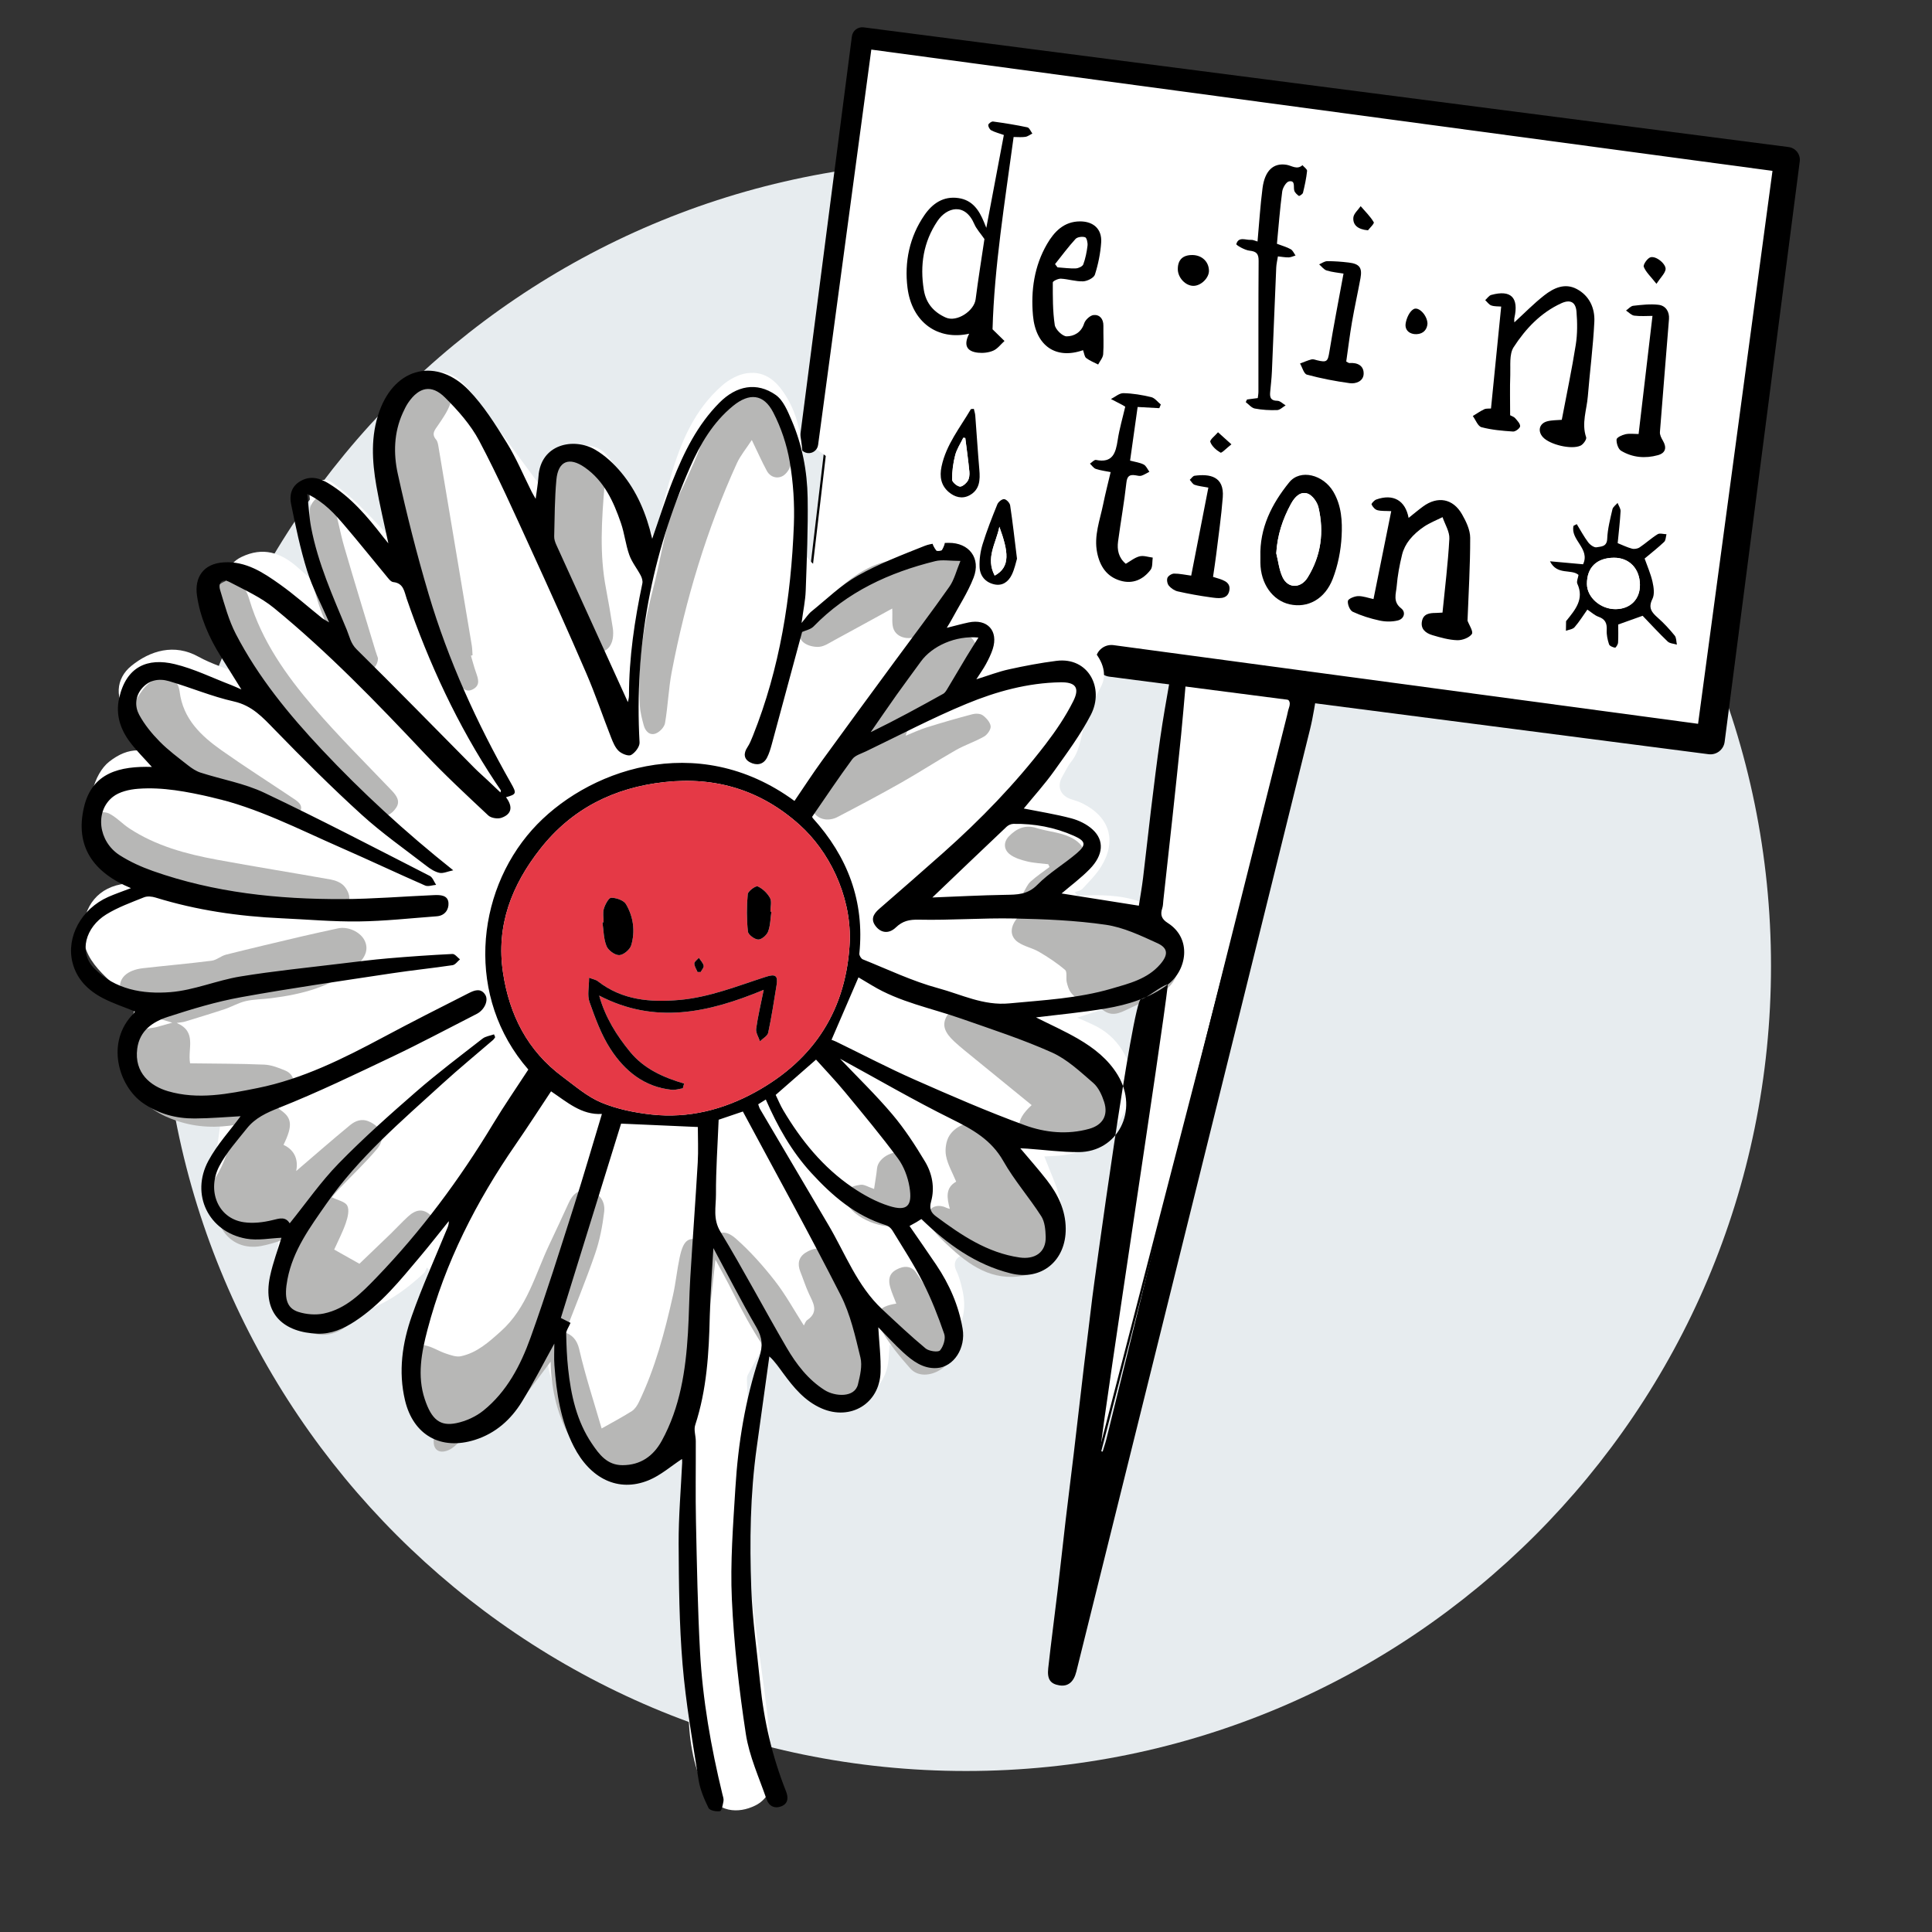 <svg xmlns="http://www.w3.org/2000/svg" xmlns:xlink="http://www.w3.org/1999/xlink" x="0px" y="0px" width="850.394px" height="850.394px" viewBox="0 0 850.394 850.394" xml:space="preserve"><rect x="0" y="0" width="850.394" height="850.394" fill="#333333" stroke="none"/><g id="Hintergrund_Kreise">	<g>		<path fill="#E7ECEF" d="M425.201,70.864c195.688,0,354.327,158.641,354.327,354.334c0,195.689-158.64,354.328-354.327,354.328   c-195.694,0-354.336-158.639-354.336-354.328C70.865,229.505,229.507,70.864,425.201,70.864z"></path>	</g></g><g id="Hintergrund_Kreise_weiss" display="none"></g><g id="Hintergrund_Kreise_rot" display="none"></g><g id="Digital_Buddies">	<g id="Ebene_67">	</g></g><g id="VR_AR"></g><g id="Samen_Ursprung"></g><g id="Digitales_GR"></g><g id="KI"></g><g id="Kundenstimmen"></g><g id="Geldsack"></g><g id="Bekannt_aus"></g><g id="Kontakt"></g><g id="Kontakt_rot"></g><g id="Warum_ich"></g><g id="TOP"></g><g id="Was_wo_wer"></g><g id="So_arbeite_ich"></g><g id="Im_Vorfeld"></g><g id="Workshop">	<g id="weiss_6_">	</g>	<g id="Farbe_6_">	</g>	<g id="Schatten">	</g>	<g id="Skizze_5_">	</g>	<g id="EbenAugen_Nasee_14">	</g>	<g id="Farbe_7_">	</g></g><g id="Graphic_Recording_Zielscheibe_weiss"></g><g id="Graphic_Recording_Zielscheibe"></g><g id="Visualisieriung">	<g id="weiss_8_">	</g>	<g id="Farbe_8_">	</g>	<g id="Skizze_6_">	</g>	<g id="Augen_Nase">	</g>	<g id="Text_x23_">	</g></g><g id="Flieger"></g><g id="Sketchnotes"></g><g id="Fragen"></g><g id="Entwicklung_GR"></g><g id="Visual_Thinking"></g><g id="Stift"></g><g id="Visual_Facilitation"></g><g id="&#xDC;b_ermich_Comic_lesen"></g><g id="Freunde"></g><g id="Kaffee"></g><g id="Adresse"></g><g id="Termin_buchen"></g><g id="lets_get_in_touch"></g><g id="Hund"></g><g id="Meer"></g><g id="Albern"></g><g id="H&#xF6;ren_Filtern_Zeichnen" display="none"></g><g id="Proffessionell"></g><g id="Briwfing"></g><g id="Im_Vorfeld_1_"></g><g id="Analog_vs_Digital"></g><g id="Branchen"></g><g id="Im_Nachgang"></g><g id="Kommunikation"></g><g id="Zusammenarbeit"></g><g id="Effizienz"></g><g id="Einpr&#xE4;gsam"></g><g id="Flexibel"></g><g id="Visionbils"></g><g id="Strategie"></g><g id="Prozess"></g><g id="Entwurfsprozess"></g><g id="Briefing_und_Kommunikation"></g><g id="Standort"></g><g id="Ebene_69">			<polygon fill-rule="evenodd" clip-rule="evenodd" fill="#FFFFFF" stroke="#000000" stroke-linecap="round" stroke-linejoin="round" stroke-miterlimit="10" points="  371.768,126.097 371.324,129.854 352.033,293.409 521.061,295.127 479.754,656.024 600.193,190.704  "></polygon>	<g>		<polyline fill-rule="evenodd" clip-rule="evenodd" fill="#FFFFFF" points="355.967,195.298 379.551,16.628 786.559,70.352    752.853,325.704 489.229,290.907   "></polyline>		<path d="M351.836,194.753l23.129-178.73c0.328-2.527,2.641-4.311,5.168-3.982l0.023,0.002l407.145,52.689   c3.097,0.4,5.283,3.236,4.882,6.334l-0.004,0.028l-33.057,255.438c-0.447,3.454-3.61,5.893-7.065,5.445l-0.031-0.004   l-263.713-34.127c-3.834-0.496-6.54-4.006-6.044-7.84s4.007-6.54,7.841-6.044l0.035,0.005l263.535,35.467l-7.097,5.441   L780.938,69.61l4.878,6.361L378.945,21.214l5.191-3.98l-24.039,178.609c-0.307,2.281-2.404,3.881-4.686,3.574   C353.139,199.111,351.542,197.024,351.836,194.753z"></path>	</g>	<path id="WEISS" fill-rule="evenodd" clip-rule="evenodd" fill="#FFFFFF" d="M520.968,415.937c0,1.442,0,2.885,0,4.327  c-2.362,6.103-6.302,10.934-11.958,14.204c-3.475,2.01-7.028,4.018-10.779,5.393c-7.899,2.893-15.952,5.369-24.084,8.064  c2.865,1.302,5.871,2.492,8.715,3.99c10.539,5.557,16.893,17.557,15.025,28.161c-2.927,16.634-15.688,27.718-33.048,28.7  c-1.964,0.111-3.93,0.201-5.155,0.264c2.425,6.516,5.514,12.706,7.004,19.26c2.971,13.072-5.191,25.986-17.521,28.44  c-7.459,1.485-14.496-0.339-21.219-3.845c-1.422-0.74-3.896-0.898-5.188-0.139c-2.328,1.368-3.271,3.625-1.803,6.637  c1.301,2.67,2.034,5.664,2.697,8.588c3.656,16.135-6.543,27.811-22.996,26.219c-3.014-0.291-5.945-1.437-9.1-2.234  c-0.15,2.234-0.239,4.242-0.424,6.243c-0.924,9.987-6.934,16.558-16.835,17.893c-9.529,1.284-18.063-1.587-24.993-8.054  c-4.895-4.564-8.999-9.975-13.453-15.006c-2.178,3.912-4.506,8.003-6.719,12.155c-0.377,0.708-0.377,1.683-0.355,2.53  c0.161,6.482,0.564,12.967,0.523,19.447c-0.082,12.51-0.374,25.019-0.651,37.527c-0.073,3.287-0.825,6.605-0.553,9.85  c0.903,10.724,1.944,21.443,3.278,32.121c2.028,16.229,4.557,32.396,6.46,48.638c1.069,9.126,1.663,18.346,1.776,27.531  c0.063,5.048-2.352,9.524-7.265,11.921c-7.321,3.57-16.699,3.299-21.897-6.809c-5.829-11.335-7.175-23.49-7.51-35.848  c-0.316-11.626,0.193-23.277-0.205-34.898c-0.688-20.095-1.872-40.174-2.686-60.264c-0.271-6.654-0.043-13.328-0.043-20.551  c-9.545,7.9-19.406,8.533-29.6,3.059c-3.617-1.943-6.857-4.61-10.197-7.045c-8.8-6.414-14.649-14.994-17.611-25.379  c-1.467-5.145-2.037-10.547-3.145-16.539c-2.143,3.367-3.828,6.186-5.679,8.894c-6.822,9.981-14.467,19.12-26.091,23.809  c-9.374,3.78-19.006,0.187-23.467-8.702c-4.457-8.883-6.357-18.188-3.587-27.965c2.626-9.262,5.524-18.445,8.304-27.662  c-0.367-0.311-0.733-0.62-1.102-0.932c-0.371,0.797-0.547,1.805-1.143,2.357c-8.656,8.008-18.039,14.693-29.77,17.676  c-19.022,4.838-35.947-13.834-34.754-28.25c0.316-3.809,1.399-7.555,2.223-11.807c-9.385-0.684-16.264-6.944-23.852-11.678  c-4.163-2.597-7.008-6.501-6.27-11.933c0.992-7.304,2.054-14.598,3.168-22.485c-13.518,0.906-25.762-3.988-33.285-14.561  c-7.525-10.58-7.818-23.85-4.182-35.787c-5.329-4.563-10.707-8.473-15.207-13.217c-4.512-4.754-8.115-10.01-8.162-17.438  c-0.074-12.037,6.794-20.611,18.72-21.877c1.484-0.156,2.872-1.227,4.743-2.071c-9.548-6.263-14.9-14.808-18.938-24.376  c-3.388-8.031,0.102-21.875,6.958-27.242c8.496-6.65,16.441-6.662,26.479,0.242c2.146,1.477,3.576,2.088,4.879-0.895  c-1.374-0.909-2.791-1.645-3.964-2.659c-6.271-5.421-13.127-10.345-18.544-16.524c-6.668-7.607-6.078-16.684,0.861-22.301  c8.365-6.772,18.904-9.931,29.494-4.081c5.922,3.271,12.549,5.263,18.672,7.755c-1.974-8.238-4.041-16.339-5.814-24.502  c-0.813-3.744-1.748-7.682-1.385-11.408c0.581-5.957,0.535-12.354,7.539-15.718c9.436-4.531,17.211-1.944,24.484,4.382  c5.338,4.643,10.63,9.338,15.941,14.009c-1.832-9.322-4.607-18.274-6.939-27.339c-1.588-6.174-3.102-12.463-3.625-18.785  c-0.405-4.898,6.076-7.988,9.959-5.078c4.125,3.094,8.194,6.334,11.864,9.941c6.261,6.155,12.19,12.648,17.005,17.687  c-2.897-12.761-6.307-26.996-9.324-41.314c-2.387-11.325,2.796-22.802,12.355-28.552c0.35-0.211,0.688-0.467,0.976-0.756  c6.511-6.516,16.145-7.895,23.162-2.182c4.197,3.418,7.177,8.389,10.503,12.812c8.273,10.999,16.466,22.06,24.617,33.149  c2.146,2.918,4.025,6.032,6.027,9.057c0.918-5.133,0.852-9.949,0.959-14.762c0.031-1.396,0.315-2.889,0.89-4.154  c3.514-7.75,15.874-9.768,21.577-3.33c2.934,3.311,5.499,7.058,7.648,10.932c4.65,8.387,8.926,16.98,13.508,25.785  c2.448-8.98,4.725-17.746,7.23-26.447c4.409-15.302,10.435-29.82,22.789-40.569c2.965-2.581,7.009-4.806,10.82-5.353  c8.521-1.221,13.767,4.132,17.79,10.978c6.202,10.551,6.822,22.323,7.254,34.036c0.388,10.516,0.037,21.058,0.101,31.587  c0.008,1.343,0.113,3.063,0.905,3.966c6.694,7.639,8.521,7.813,16.962,2.152c0.238-0.16,0.428-0.396,0.674-0.539  c12.277-7.123,25.117-12.572,39.648-12.242c12.218,0.277,17.26,10.607,14.561,18.428c-1.199,3.479-2.432,6.946-3.655,10.432  c15.208,2.084,19.021,7.515,13.511,19.711c1.154-0.273,2.098-0.449,3.012-0.722c8.133-2.431,16.313-4.196,24.93-3.842  c6.576,0.271,11.929,2.606,16.287,7.403c5.256,5.787,6.507,11.637,3.953,16.512c-2.252,4.299-4.306,8.717-6.192,13.19  c-2.749,6.522-2.271,14.16-7.035,20.037c-1.526,1.882-2.52,4.194-3.767,6.304c-2.666,4.508-0.926,8.721,4.163,10.227  c1.642,0.486,3.288,1.051,4.812,1.818c11.81,5.945,14.992,16.36,8.102,27.614c-2.223,3.63-5.365,6.723-8.281,9.882  c-0.779,0.845-2.271,1.029-3.437,1.517c0.45,0.523,0.901,1.046,1.352,1.569C493.805,393.192,511.898,394.935,520.968,415.937z"></path>	<g id="fARBE">		<path fill-rule="evenodd" clip-rule="evenodd" fill="#B7B7B6" d="M273.775,651.935c-17.76-4.439-31.035-26.246-31.392-52.592   c-4.374,5.805-8.854,11.807-13.396,17.76c-4.873,6.386-10.741,11.166-19.139,12.086c-1.406,0.152-2.851,1.159-4.012,2.1   c-2.01,1.628-3.746,3.592-5.721,5.273c-3.296,2.808-7.2,3.324-8.695,0.555c-1.061-1.968-0.205-4.969-0.205-7.508   c0.439-0.047,0.879-0.092,1.318-0.139c-2.467-3.486-4.932-6.976-7.401-10.461c-4.308-6.076-6.114-12.92-5.866-20.27   c0.146-4.334,3.576-7.369,7.841-6.555c3.14,0.6,5.997,2.543,9.085,3.574c2.152,0.721,4.643,1.649,6.705,1.203   c7.084-1.538,12.218-6.188,17.566-10.979c11.618-10.406,15.08-25.012,21.342-38.199c2.887-6.074,5.705-12.181,8.506-18.295   c1.723-3.763,4.315-6.248,8.713-5.423c4.53,0.851,7.513,4.392,6.908,9.405c-0.747,6.192-1.95,12.457-3.975,18.342   c-3.992,11.604-8.686,22.967-13.193,34.702c2.727,0.962,5.152,2.846,6.199,7.409c2.684,11.694,6.465,23.137,9.852,34.837   c4.881-2.767,9.182-5.023,13.266-7.62c1.337-0.849,2.388-2.449,3.102-3.93c7.22-14.988,11.426-30.963,15.049-47.101   c1.221-5.433,1.74-11.021,2.894-16.472c1.86-8.802,4.386-10.008,12.45-6.362c3.725-5.236,7.412-6.427,12.349-2.063   c6.287,5.555,11.964,11.945,17.138,18.573c4.745,6.077,8.474,12.948,12.758,19.638c0.496-0.829,0.781-1.878,1.464-2.351   c5.327-3.679,2.597-7.665,0.703-11.782c-1.423-3.094-2.444-6.371-3.717-9.539c-1.358-3.38-0.774-6.382,2.263-8.328   c3.011-1.929,6.492-2.857,9.68-0.367c1.775,1.387,3.506,3.124,4.57,5.076c4.584,8.416,9.025,16.915,13.291,25.497   c2.041,4.109,0.32,7.498-3.184,10.306c1.293,2.688,2.662,5.35,3.869,8.082c3.859,8.742-0.982,18.13-10.364,20.313   c-7.894,1.836-13.705-1.306-19.278-6.763c-13.178-12.902-22.451-28.334-30.523-44.662c-2.328-4.709-4.93-9.281-7.687-14.441   c-1.06,9.44-1.975,18.195-3.038,26.932c-1.707,14.018-6.291,27.205-11.518,40.24c-1.221,3.047-1.263,6.561-1.906,9.848   c-2.002,10.204-8.34,16.662-17.746,20.449C278.393,651.935,276.082,651.935,273.775,651.935z"></path>		<path fill-rule="evenodd" clip-rule="evenodd" fill="#B7B7B6" d="M131.836,543.233c-5.262,1.674-10.945,4.102-16.877,5.209   c-7.03,1.313-13.463-1.211-17.2-7.409c-2.644-4.386-4.046-9.594-5.496-14.583c-0.499-1.717-0.079-4.331,0.974-5.762   c4.404-5.98,6.869-12.645,8.41-19.81c0.396-1.843,1.713-3.487,2.953-5.897c-9.419,1.619-18.063,1.268-26.553-1.563   c-7.432-2.479-13.923-6.182-18.305-12.917c-5.466-8.402-3.97-20.428,3.648-26.949c1.318-1.129,3.712-0.982,5.594-1.484   c2.25-0.6,4.484-1.264,6.84-1.932c-4.971-1.551-9.762-2.746-14.312-4.548c-4.319-1.71-7.628-5.126-8.557-9.619   c-1.098-5.313,2.979-9.011,9.991-9.806c10.07-1.141,20.172-2.016,30.223-3.293c2.175-0.277,4.11-2.111,6.298-2.662   c10.962-2.754,21.964-5.348,32.966-7.94c5.439-1.282,10.906-2.45,16.367-3.648c4.34-0.952,9.781,1.538,11.663,5.304   c1.845,3.695,0.593,7.414-3.413,10.939c-10.799,9.498-23.971,12.767-37.728,14.516c-3.712,0.473-7.522,0.431-11.143,1.263   c-3.21,0.737-6.167,2.509-9.325,3.56c-5.825,1.941-11.711,3.701-17.583,5.502c-0.771,0.235-1.606,0.261-3.508,0.553   c9.094,3.896,4.735,11.168,5.903,17.776c10.889,0.151,21.784,0.114,32.66,0.571c3.152,0.133,6.365,1.398,9.336,2.656   c3.016,1.277,4.305,4.277,3.275,7.177c-0.746,2.099-2.94,3.751-4.682,5.397c-0.964,0.914-2.322,1.408-3.504,2.092   c0.941,0.922,1.773,1.999,2.842,2.738c4.949,3.422,5.313,6.832,1.201,15.258c5.331,2.471,6.488,7.063,5.574,11.521   c7.582-6.491,15.527-13.454,23.679-20.169c2.304-1.896,5.099-3.076,8.393-1.624c5.669,2.499,7.487,7.335,3.513,12.077   c-5.075,6.055-10.883,11.494-16.348,17.225c-1.344,1.408-2.585,2.913-3.57,4.029c2.617,1.316,5.922,1.914,6.831,3.72   c0.985,1.954,0.181,5.187-0.641,7.59c-1.372,4.015-3.378,7.812-5.124,11.72c3.625,2.039,6.955,3.914,11.102,6.246   c4.208-4.034,8.953-8.547,13.654-13.103c2.59-2.508,5.029-5.175,7.676-7.618c3.545-3.271,6.573-3.527,9.564-1.039   c3.271,2.722,2.623,5.899,0.666,8.875c-3.626,5.516-7.009,11.306-11.386,16.182c-5.056,5.635-11.1,10.379-16.666,15.563   c-2.526,2.352-4.837,4.942-7.419,7.23c-5.487,4.865-11.723,6.707-18.756,3.756c-7.376-3.094-11.704-8.543-12.368-16.701   C122.335,559.13,127.916,551.089,131.836,543.233z"></path>		<path fill-rule="evenodd" clip-rule="evenodd" fill="#B7B7B6" d="M330.913,193.681c-2.519,3.873-5.038,6.857-6.595,10.281   c-13.355,29.355-22.541,60.049-28.625,91.671c-1.436,7.464-1.685,15.153-2.975,22.653c-0.303,1.758-2.338,3.914-4.072,4.567   c-2.727,1.026-4.612-1.021-5.317-3.653c-0.735-2.748-1.504-5.556-1.675-8.372c-1.073-17.786,1.456-35.157,5.971-52.347   c2.637-10.035,4.223-20.355,7.074-30.321c1.715-5.993,4.98-11.54,7.504-17.306c2.1-4.798,4.405-9.529,6.136-14.46   c2.692-7.667,6.612-14.347,13.509-18.908c9.762-6.458,18.652-3.613,22.285,7.437c1.909,5.807,3.367,11.844,4.164,17.891   c0.271,2.049-1.572,5.267-3.418,6.482c-2.455,1.619-5.742,0.939-7.387-2.111C335.334,203.185,333.491,199.016,330.913,193.681z"></path>		<path fill-rule="evenodd" clip-rule="evenodd" fill="#B7B7B6" d="M418.08,532.099c-1.264-4.695-2.098-9.262,2.787-11.974   c-1.652-4.035-3.773-7.607-4.467-11.438c-0.511-2.821-0.003-6.525,1.52-8.889c5.045-7.828,19.102-7.913,23.204,0.315   c4.186,8.397,11.329,14.038,16.592,21.327c3.1,4.295,6.187,8.647,8.729,13.277c2.338,4.256,2.74,8.889,1.232,13.786   c-2.266,7.354-7.383,10.46-14.51,12.386c-14.146,3.821-24.594-2.4-34.316-11.25c-3.19-2.904-6.434-5.879-8.956-9.33   c-1.278-1.75-2.091-5.227-1.19-6.867c1.507-2.746,4.803-3.373,7.979-1.78C417.027,531.835,417.427,531.899,418.08,532.099z"></path>		<path fill-rule="evenodd" clip-rule="evenodd" fill="#B7B7B6" d="M371.43,337.552c-3.861-5.428-0.088-9.633,3.375-13.713   c11.367-13.391,22.848-26.684,34.289-40.009c4.109-4.784,15.476-8.671,19.863-1.295c1.133,1.904,1.629,4.995,0.91,7.001   c-1.023,2.859-3.107,5.557-5.316,7.738c-7.776,7.681-15.809,15.102-23.719,22.649c-0.984,0.94-1.811,2.048-2.145,3.894   c3.056-1.227,6.046-2.655,9.179-3.635c6.659-2.082,13.368-4.021,20.114-5.801c1.422-0.374,3.477-0.338,4.556,0.448   c1.575,1.147,3.304,3.056,3.511,4.811c0.168,1.427-1.447,3.728-2.893,4.554c-3.977,2.279-8.439,3.709-12.424,5.977   c-8.139,4.634-15.998,9.762-24.146,14.38c-9.252,5.244-18.658,10.223-28.092,15.14c-1.557,0.813-3.653,1.203-5.381,0.955   c-5.389-0.773-7.892-6.684-4.248-11.143C362.426,345.14,367.046,341.642,371.43,337.552z"></path>		<path fill-rule="evenodd" clip-rule="evenodd" fill="#B7B7B6" d="M207.287,288.601c0.718,2.423,1.35,4.876,2.18,7.26   c0.982,2.82,2.136,5.732-1.334,7.553c-3.366,1.764-5.094-1.186-6.719-3.17c-6.925-8.458-11.968-18.002-15.027-28.48   c-4.139-14.176-8.288-28.364-11.781-42.705c-1.228-5.039-0.514-10.548-0.721-15.841c-0.145-3.708-0.035-7.462-0.582-11.114   c-1.635-10.93,1.023-20.553,8.641-28.52c2.066-2.162,4.994-4.051,7.854-4.784c5.46-1.4,10.197,3.822,8.335,9.085   c-1.167,3.293-3.297,6.293-5.281,9.229c-1.414,2.089-3.124,3.79-0.89,6.394c0.687,0.801,0.868,2.127,1.058,3.25   c4.904,29.113,9.783,58.229,14.641,87.35c0.234,1.414,0.228,2.868,0.333,4.303C207.758,288.474,207.521,288.536,207.287,288.601z"></path>		<path fill-rule="evenodd" clip-rule="evenodd" fill="#B7B7B6" d="M454.098,486.428c-9.867-8.04-19.649-16.005-29.42-23.986   c-1.557-1.271-3.096-2.569-4.568-3.936c-4.403-4.091-5.426-7.214-3.619-10.821c1.834-3.663,8.826-6.84,13.046-5.83   c1.927,0.461,3.836,1.055,5.691,1.752c14.884,5.592,28.69,12.91,39.675,24.77c3.678,3.971,8.356,7.303,11.059,11.834   c6.777,11.366,0.441,23.553-12.662,25.803c-6.315,1.086-12.304,0.57-17.91-2.695C446.955,498.405,446.406,493.526,454.098,486.428   z"></path>		<path fill-rule="evenodd" clip-rule="evenodd" fill="#B7B7B6" d="M129.629,403.36c-14.861-1.703-29.748-0.475-44.215-4.986   c-11.826-3.688-23.104-8.418-32.1-16.977c-4.913-4.676-8.734-10.609-12.449-16.363c-0.979-1.514-0.519-5.232,0.736-6.535   c1.145-1.188,4.682-1.299,6.424-0.418c3.259,1.648,5.851,4.558,8.951,6.59c11.676,7.654,24.895,11.217,38.395,13.717   c16.703,3.096,33.484,5.748,50.206,8.746c2.022,0.362,4.306,1.255,5.687,2.668c1.408,1.44,2.661,3.902,2.479,5.771   c-0.158,1.623-2.199,4.025-3.787,4.377C143.257,401.435,136.417,402.28,129.629,403.36z"></path>		<path fill-rule="evenodd" clip-rule="evenodd" fill="#B7B7B6" d="M482.066,440.455c-3.945,1.215-7.804,0.187-10.637-3.478   c-0.995-1.287-1.514-3.051-1.893-4.681c-0.413-1.787,0.295-4.493-0.719-5.362c-3.516-3.012-7.444-5.607-11.453-7.959   c-2.9-1.7-6.469-2.336-9.212-4.214c-3.431-2.349-3.604-5.981-1.26-9.517c3.681-5.553,10.043-6.908,16.302-3.947   c2.597,1.229,5.6,1.928,8.479,2.178c12.129,1.057,24.135,2.639,35.205,8.072c2.902,1.424,5.494,3.639,7.93,5.824   c7.074,6.352,3.32,16.266-4.559,20.113c-4.086,1.994-8.112,4.125-12.263,5.975c-3.784,1.688-7.628,4.408-11.909,1.551   C484.551,443.991,483.551,442.186,482.066,440.455z"></path>		<path fill-rule="evenodd" clip-rule="evenodd" fill="#B7B7B6" d="M266.095,213.808c-1.273,15.084-2.257,30.156,0.631,45.189   c1.11,5.784,2.083,11.596,2.997,17.414c0.24,1.527,0.233,3.159-0.019,4.684c-0.587,3.56-3.036,6.08-6.364,5.965   c-2.277-0.08-5.314-1.851-6.535-3.793c-2.482-3.945-4.342-8.398-5.787-12.859c-4.078-12.572-8.352-25.123-11.467-37.946   c-1.594-6.556-1.292-13.685-1.09-20.532c0.217-7.279,14.61-16.086,21.471-13.596c4.912,1.782,6.531,4.089,6.486,9.438   C266.4,209.783,266.208,211.795,266.095,213.808z"></path>		<path fill-rule="evenodd" clip-rule="evenodd" fill="#B7B7B6" d="M102.393,255.202c1.13,0.826,3.377,2.042,5.03,3.813   c1.208,1.295,1.842,3.257,2.376,5.029c5.471,18.146,16.203,33.266,28.279,47.338c10.862,12.656,22.752,24.436,34.283,36.513   c2.173,2.275,3.918,4.718,2.059,7.565c-1.881,2.882-4.878,4.816-8.52,2.977c-3.018-1.526-6.256-3.102-8.564-5.467   c-16.238-16.636-32.995-32.836-45.938-52.373c-4.5-6.793-9.326-13.376-13.646-20.277c-2.247-3.59-4.192-7.52-5.431-11.555   C90.48,262.772,95.541,255.399,102.393,255.202z"></path>		<path fill-rule="evenodd" clip-rule="evenodd" fill="#B7B7B6" d="M392.725,267.847c-8.348,4.576-16.906,9.307-25.508,13.96   c-2.135,1.155-4.35,2.706-6.628,2.898c-2.263,0.19-5.138-0.495-6.87-1.887c-2.605-2.095-1.861-5.341,0.01-7.681   c3.223-4.027,6.529-8.078,10.338-11.526c8.082-7.316,16.488-14.687,27.503-16.806c7.614-1.464,15.335-2.417,22.946-4.117   c4.744-1.061,8.615,1.15,11.23,5.444c2.388,3.923,0.945,7.63-1.369,10.438c-5.63,6.835-11.502,13.543-17.916,19.63   c-4.283,4.065-11.064,3.274-13.022-1.009C392.355,274.822,392.948,271.687,392.725,267.847z"></path>		<path fill-rule="evenodd" clip-rule="evenodd" fill="#B7B7B6" d="M112.529,352.538c-14.699,2.006-27.686-3.178-38.277-12.042   c-7.396-6.192-12.128-15.599-17.86-23.703c-0.657-0.929-0.694-3.27-0.005-4.018c4.055-4.392,5.814-10.663,11.656-13.624   c5.439-2.756,10.277-0.738,11.025,5.274c1.494,12.002,9.391,19.452,18.469,25.858c10.076,7.112,20.492,13.743,30.74,20.611   c2.256,1.512,5.443,3.197,3.855,6.283c-1.789,3.477-5.25,1.971-8.044,0.769c-2.879-1.237-5.651-2.723-8.48-4.075   C114.6,353.391,113.557,352.98,112.529,352.538z"></path>		<path fill-rule="evenodd" clip-rule="evenodd" fill="#B7B7B6" d="M166.36,289.638c0.083,4.323-4.554,7.531-7.913,5.629   c-2.264-1.282-4.254-3.367-5.829-5.49c-7.772-10.48-12.755-22.295-15.284-35.022c-1.025-5.156-0.883-10.563-1.053-15.864   c-0.158-4.952-0.297-9.936,0.121-14.857c0.147-1.752,1.674-3.658,3.063-4.976c2.716-2.577,5.992-1.931,7.076,1.687   c1.967,6.566,3.076,13.389,4.987,19.975c4.442,15.302,9.144,30.527,13.752,45.78C165.651,287.723,166.111,288.921,166.36,289.638z   "></path>		<path fill-rule="evenodd" clip-rule="evenodd" fill="#B7B7B6" d="M394.518,573.801c-0.904-2.382-1.969-4.707-2.663-7.138   c-0.886-3.103-0.671-5.967,2.636-7.789c3.36-1.852,6.729-1.813,8.828,1.395c4.965,7.582,10.872,14.71,12.568,24.063   c0.426,2.346,1.775,4.509,2.467,6.826c1.393,4.662-0.24,9.006-4.17,11.58c-4.581,3.002-10.221,3.287-13.475-0.359   c-4.619-5.177-9.125-10.645-12.582-16.623C384.008,578.632,386.305,575.017,394.518,573.801z"></path>		<path fill-rule="evenodd" clip-rule="evenodd" fill="#B7B7B6" d="M384.737,523.339c0.491-3.354,1.013-6.223,1.31-9.113   c0.521-5.051,8.582-9.049,13.24-6.022c6.072,3.946,7.602,10.571,7.907,17.239c0.216,4.727-6.044,12.396-10.31,13.766   c-7.844,2.52-21.047-2.813-24.602-10.225c-0.684-1.426-0.74-4.316,0.152-5.08c1.66-1.418,4.188-2.163,6.442-2.422   C380.406,521.306,382.086,522.438,384.737,523.339z"></path>		<path fill-rule="evenodd" clip-rule="evenodd" fill="#B7B7B6" d="M461.404,380.398c-3.084-0.38-6.234-0.489-9.233-1.218   c-2.679-0.651-5.567-1.5-7.685-3.137c-2.748-2.127-2.857-5.418-0.37-7.964c3.235-3.312,7.05-5.199,12.014-3.637   c3.782,1.19,7.795,1.635,11.595,2.776c10.562,3.172,12.746,10.274,5.646,18.774c-4.509,5.397-9.864,9.906-17.42,9.786   c-1.851-0.03-3.673-1.872-5.509-2.881c1.038-1.641,1.792-3.594,3.177-4.852c2.588-2.354,5.543-4.303,8.344-6.42   C461.777,381.218,461.59,380.808,461.404,380.398z"></path>	</g>	<g>		<path fill-rule="evenodd" clip-rule="evenodd" d="M521.852,301.567c-0.66,7.391-1.242,14.653-1.971,21.902   c-1.193,11.861-2.457,23.715-3.732,35.566c-1.338,12.436-2.725,24.865-4.094,37.297c-0.126,1.143-0.103,2.346-0.465,3.414   c-0.969,2.854-0.329,4.777,2.357,6.475c10.922,6.896,8.412,20.899,0.104,27.101c-8.083,6.032-17.559,8.911-27.289,10.566   c-10.254,1.745-20.647,2.679-30.758,3.94c6.074,3.058,12.582,5.941,18.689,9.512c6.857,4.01,13.1,8.888,17.324,15.901   c9.414,15.632-0.105,33.788-17.211,33.876c-7.531,0.039-15.068-0.986-22.604-1.522c-0.854-0.062-1.71-0.091-3.108-0.161   c4.108,4.9,8.072,9.342,11.708,14.039c4.833,6.244,8.22,13.117,8.293,21.291c0.125,14.133-10.636,23.143-24.278,19.716   c-15.363-3.858-27.804-12.786-39.257-23.901c-0.577,0.361-1.394,0.896-2.233,1.391c-0.855,0.502-1.734,0.965-2.986,1.657   c4.016,5.834,7.959,11.455,11.789,17.15c5.758,8.56,9.83,17.821,11.579,28.058c1.448,8.477-3.827,16.891-11.444,17.338   c-5.99,0.352-10.625-3.149-14.788-6.967c-3.794-3.479-7.269-7.305-10.885-10.979c0.377,6.841,1.228,13.36,0.992,19.843   c-0.499,13.752-13.213,21.375-25.903,15.874c-7.42-3.218-12.354-9.201-16.955-15.507c-1.75-2.398-3.341-4.91-6.085-7.394   c-1.854,13.362-3.71,26.726-5.565,40.087c-2.862,20.605-3.152,41.354-2.392,62.061c0.514,14.008,2.563,27.959,3.942,41.934   c1.607,16.3,5.294,32.096,11.344,47.34c0.994,2.51,1.148,5.297-1.992,6.57c-3.088,1.25-5.559-0.123-6.567-3.061   c-3.274-9.529-7.624-18.944-9.124-28.773c-2.996-19.632-5.24-39.471-6.148-59.298c-0.748-16.272,0.561-32.675,1.553-48.985   c1.188-19.537,4.34-38.836,10.488-57.45c1.668-5.054,1.416-8.684-1.221-13.215c-6.583-11.308-12.54-22.98-18.951-34.882   c-0.555,10.046-1.367,19.967-1.59,29.9c-0.365,16.258-1.312,32.375-6.422,48.008c-0.682,2.09,0.254,4.676,0.263,7.033   c0.044,11.827-0.171,23.66,0.081,35.482c0.406,19.007,0.752,38.025,1.773,57.004c1.146,21.295,4.836,42.262,9.871,62.985   c0.236,0.973,0.641,2.024,0.472,2.95c-0.294,1.605-0.756,4.313-1.54,4.459c-1.607,0.301-4.507-0.282-5.051-1.393   c-1.914-3.916-3.708-8.107-4.379-12.379c-2.658-16.904-5.617-33.816-7.045-50.845c-1.474-17.607-1.637-35.353-1.728-53.04   c-0.063-11.922,0.999-23.85,1.54-35.774c0.037-0.806-0.075-1.616-0.072-1.576c-4.811,3.134-9.401,7.231-14.771,9.409   c-13.258,5.371-25.615-0.707-32.881-14.962c-5.734-11.254-7.598-23.364-8.496-35.72c-0.235-3.259-0.035-6.549-0.035-9.523   c-4.68,8.465-9.119,17.225-14.248,25.561c-4.852,7.887-11.56,13.916-20.658,16.807c-15.02,4.769-27.178-2.041-30.823-17.398   c-3.011-12.688-1.202-25.188,3.003-37.158c4.481-12.753,10.077-25.114,15.206-37.639c0.508-1.242,1.155-2.427,1.05-4.054   c-4.192,5.199-8.297,10.472-12.598,15.581c-8.717,10.355-17.188,20.973-28.719,28.508c-5.029,3.285-10.391,5.651-16.51,5.435   c-14.211-0.504-24.503-8.198-20.82-25.378c1.298-6.055,3.524-11.911,5.018-16.838c-4.813,0.174-10.387,1.329-15.58,0.389   c-16.512-2.992-24.584-19.458-16.589-34.281c3.89-7.208,9.624-13.42,14.172-19.607c-6.044,0.318-13.104,0.953-20.171,0.994   c-8.186,0.047-15.848-1.971-22.749-6.742c-10.834-7.494-16.66-26.924-4.192-39.416c0.291-0.291,0.458-0.705,0.609-0.945   c-4.75-1.943-9.639-3.535-14.136-5.88c-6.438-3.356-11.47-8.256-13.343-15.613c-2.868-11.271,3.891-23.692,15.727-28.923   c2.961-1.308,6.041-2.346,9.996-3.866c-16.622-6.886-24.715-18.393-20.676-35.647c3.584-15.314,15.908-18.109,29.877-17.71   c-3.395-3.806-6.734-7.097-9.535-10.796c-4.328-5.72-6.496-12.197-4.87-19.459c3.146-14.05,12.597-17.848,24.46-14.998   c8.51,2.045,16.55,6.042,24.795,9.185c1.145,0.437,2.252,0.969,4.557,1.969c-3.467-5.556-6.275-10.049-9.074-14.548   c-5.186-8.328-9.13-17.215-10.492-26.952c-1.046-7.483,2.5-13.903,11.888-14.452c9.716-0.566,17.3,4.485,24.634,9.699   c6.412,4.557,12.313,9.831,18.461,14.762c0.711,0.571,1.562,0.972,3.214,1.982c-3.553-8.176-7.35-15.231-9.698-22.74   c-3.002-9.602-5.053-19.525-7.066-29.4c-0.783-3.853,0.085-7.725,4.092-10.039c4.473-2.584,8.578-1.348,12.545,1.08   c9.741,5.961,16.957,14.517,23.837,23.404c0.604,0.78,1.244,1.531,2.35,2.886c-1.888-8.929-3.864-17.075-5.288-25.317   c-1.89-10.938-2.541-21.884,1.29-32.673c7.14-20.105,25.667-23.571,39.368-9.424c6.569,6.785,11.734,15.075,16.76,23.167   c4.221,6.796,7.311,14.295,10.915,21.475c0.48,0.955,1.046,1.867,1.788,3.182c0.465-3.598,1.027-6.648,1.226-9.723   c0.94-14.563,15.646-17.327,24.953-11.919c4.354,2.53,8.297,6.22,11.538,10.122c6.807,8.197,10.965,17.875,13.582,29.101   c3.186-9.11,5.795-17.45,9.006-25.551c4.972-12.544,10.891-24.601,20.588-34.354c7.451-7.497,16.409-9.25,24.766-3.41   c3.319,2.318,5.255,7.097,6.986,11.114c4.686,10.872,6.893,22.448,7.076,34.204c0.215,13.627-0.377,27.271-0.857,40.9   c-0.15,4.271-1.074,8.517-1.832,14.165c1.957-2.32,2.943-3.935,4.328-5.054c6.664-5.381,12.929-11.524,20.297-15.699   c9.34-5.293,19.518-9.176,29.531-13.174c3.19-1.275,7.004-1.297,10.541-1.343c9.078-0.118,14.345,6.784,11.031,15.323   c-2.559,6.593-6.547,12.629-9.911,18.906c-0.462,0.861-0.999,1.682-1.892,3.174c3.635-0.904,6.588-1.731,9.584-2.367   c8.27-1.754,13.227,3.654,10.651,11.688c-0.731,2.282-1.825,4.474-2.963,6.595c-1.079,2.014-2.433,3.881-4.253,6.734   c5.334-1.66,9.732-3.365,14.287-4.369c6.923-1.524,13.918-2.852,20.947-3.748c14.119-1.799,21.205,12.066,15.17,23.74   c-4.498,8.699-10.426,16.701-16.138,24.715c-4.146,5.816-8.98,11.144-13.386,16.539c6.911,1.385,14.027,2.492,20.947,4.334   c3.346,0.891,6.842,2.598,9.361,4.92c5.227,4.818,4.734,11.203-1.24,17.356c-3.865,3.979-8.391,7.318-12.434,10.784   c10.83,1.713,22.047,3.486,34.012,5.379c0.558-3.627,1.332-7.916,1.859-12.234c1.22-9.981,2.266-19.984,3.482-29.967   c1.287-10.549,2.572-21.1,4.081-31.617c1.199-8.371,2.677-16.705,4.143-25.036c0.59-3.354,1.618-5.542,6.222-4.66   c9.28,1.778,18.725,2.699,28.107,3.944c8.668,1.151,17.344,2.254,26.013,3.404c1.397,0.187,2.776,0.516,4.775,0.895   c-1.124,6.037-1.907,11.855-3.308,17.522c-20.627,83.45-41.332,166.881-62.031,250.313   c-13.613,54.873-27.246,109.739-40.869,164.61c-1.133,4.561-3.695,6.627-7.461,6.009c-3.912-0.644-5.439-2.63-4.901-7.538   c1.267-11.563,2.823-23.092,4.192-34.643c1.199-10.117,2.27-20.248,3.458-30.365c1.157-9.841,2.422-19.669,3.589-29.509   c1.521-12.837,2.971-25.683,4.497-38.519c1.203-10.121,2.515-20.229,3.696-30.352c0.402-3.436,17.768-131.428,21.426-131.12   c1.756,0.147,9.227-6.233,11.807-6.457c-2.811,24.718-27.053,181.161-29.803,205.351c0.363,0.088,0.727,0.176,1.09,0.266   c0.576-1.904,1.239-3.787,1.715-5.715c8.537-34.581,16.949-69.193,25.591-103.748c17.881-71.497,35.88-142.965,53.829-214.444   c0.281-1.119,0.453-2.275,0.838-3.356c1.037-2.914,0.017-4.232-3.012-4.639c-13.563-1.822-27.109-3.761-40.664-5.633   C523.104,301.329,522.537,301.499,521.852,301.567z M353.063,278.165c-4.346,16.117-8.809,32.729-13.324,49.327   c-0.562,2.065-1.173,4.175-2.159,6.055c-1.675,3.193-4.72,3.417-7.45,1.993c-2.725-1.421-2.951-3.91-1.166-6.598   c1.021-1.536,1.732-3.305,2.423-5.031c11.915-29.795,16.815-61.004,18.046-92.836c0.359-9.271-0.265-18.736-1.828-27.877   c-1.272-7.446-3.787-14.969-7.259-21.679c-4.255-8.22-10.586-8.683-17.763-2.792c-8.807,7.23-14.389,16.807-18.85,26.959   c-16.959,38.59-24.57,78.936-22.225,121.127c0.102,1.84-1.949,4.502-3.719,5.498c-1.17,0.659-4.082-0.493-5.402-1.713   c-1.586-1.465-2.539-3.772-3.363-5.873c-3.705-9.432-6.937-19.06-10.948-28.355c-7.859-18.215-15.996-36.314-24.261-54.35   c-7.382-16.11-14.598-32.332-22.878-47.98c-3.743-7.071-9.363-13.4-15.095-19.098c-5.896-5.859-11.42-4.621-16.151,2.296   c-0.965,1.411-1.708,2.99-2.417,4.554c-3.914,8.621-4.131,17.867-2.199,26.676c3.911,17.83,8.404,35.572,13.6,53.07   c8.646,29.132,21.185,56.672,36.182,83.084c2.601,4.58,2.565,4.972-2.139,6.287c3.118,4.159,2.579,7.452-2.008,9.058   c-1.651,0.578-4.549,0.124-5.781-1.03c-9.557-8.951-19.177-17.876-28.15-27.398c-21.061-22.345-42.375-44.431-66.158-63.904   c-5.771-4.726-12.855-7.919-19.542-11.427c-3.323-1.745-5.191,0.216-4.163,3.587c1.99,6.529,3.783,13.269,6.898,19.277   c9.836,18.973,23.316,35.391,37.864,50.885c17.622,18.764,36.536,36.168,57.825,53.114c-2.542,0.529-4.429,1.462-6.046,1.12   c-2.005-0.422-3.962-1.673-5.634-2.964c-9.637-7.44-19.66-14.471-28.645-22.639c-13.182-11.981-25.814-24.594-38.236-37.37   c-5.29-5.441-9.969-10.67-18.037-12.477c-9.695-2.172-18.975-6.133-28.547-8.932c-4.481-1.312-8.932-0.487-12.106,3.448   c-2.821,3.499-2.895,7.837-0.997,11.354c2.322,4.309,5.566,8.268,9.02,11.78c3.796,3.862,8.223,7.121,12.498,10.486   c1.662,1.309,3.54,2.565,5.525,3.205c9.346,3.009,19.28,4.706,28.057,8.869c24.539,11.641,48.626,24.236,72.82,36.596   c1.268,0.647,1.875,2.586,2.791,3.924c-1.626,0.133-3.52,0.881-4.834,0.305c-12.43-5.445-24.703-11.248-37.133-16.69   c-18.674-8.175-36.813-17.644-56.957-22.194c-10.687-2.414-21.338-4.535-32.276-3.705c-3.804,0.288-8.211,1.286-11.085,3.555   c-8.053,6.353-6.424,19.659,3.01,25.693c4.502,2.877,9.518,5.148,14.569,6.932c27.052,9.55,55.167,12.49,83.634,12.377   c13.382-0.053,26.758-1.188,40.139-1.752c2.752-0.115,6.145-0.037,6.373,3.471c0.188,2.926-1.621,5.589-5.156,5.85   c-11.435,0.845-22.867,2.123-34.313,2.27c-11.347,0.145-22.708-0.883-34.062-1.395c-18.837-0.849-37.362-3.545-55.429-9.123   c-1.563-0.482-3.59-0.691-5.032-0.111c-5.653,2.275-11.497,4.371-16.646,7.546c-9.145,5.634-12.231,16.646-5.371,23.664   c9.236,9.45,21.509,11.489,33.629,10.534c10.357-0.817,20.385-5.18,30.736-6.882c14.783-2.431,29.727-3.892,44.607-5.714   c6.814-0.834,13.633-1.686,20.471-2.273c9.43-0.809,18.875-1.461,28.327-1.926c1.06-0.052,2.199,1.538,3.302,2.366   c-1.082,0.888-2.072,2.386-3.262,2.563c-8.894,1.33-17.853,2.23-26.744,3.581c-22.162,3.364-44.367,6.522-66.419,10.519   c-10.894,1.974-21.613,5.217-32.163,8.652c-6.609,2.152-12.435,5.984-13.477,14.016c-1.393,10.734,5.956,16.479,13.504,18.695   c13.273,3.896,26.559,1.218,39.488-1.383c19.739-3.969,37.693-12.954,55.369-22.402c12.412-6.633,24.963-13.009,37.525-19.354   c2.361-1.191,5.264-2.462,7.279,0.668c1.561,2.425-0.246,6.488-3.418,8.286c-0.746,0.423-1.52,0.797-2.284,1.187   c-11.54,5.871-22.96,11.997-34.649,17.554c-16.6,7.89-33.176,15.923-50.237,22.696c-5.673,2.252-10.651,4.512-14.343,9.162   c-4.26,5.366-8.973,10.582-12.107,16.584c-5.443,10.422-0.889,22.969,10.793,24.68c4.117,0.604,8.614,0.068,12.689-0.945   c3.156-0.785,5.676-1.575,7.502,1.441c7.219-8.941,13.685-18.295,21.514-26.322c10.813-11.088,22.43-21.43,34.124-31.605   c9.394-8.177,19.371-15.688,29.203-23.35c1.364-1.063,3.377-1.294,5.091-1.91c0.172,0.416,0.346,0.832,0.518,1.248   c-0.311,0.411-0.563,0.895-0.944,1.225c-7.398,6.391-14.974,12.588-22.191,19.174c-18.167,16.574-36.958,32.539-51.187,52.966   c-7.196,10.332-14.65,20.386-17.109,33.184c-1.529,7.96-0.561,12.665,4.787,14.373c3.479,1.111,7.637,1.454,11.193,0.714   c9.723-2.022,16.582-9,23.098-15.752c19.788-20.508,36.687-43.272,51.409-67.68c4.919-8.154,10.353-15.999,15.532-23.957   c-27.551-31.559-23.387-77.469,1.668-105.539c23.184-25.974,72.308-44.392,115.48-12.693c4.012-5.881,7.894-11.873,12.076-17.647   c10.667-14.728,21.456-29.367,32.221-44.024c7.979-10.865,16.154-21.593,23.891-32.627c2.15-3.066,3.053-7.008,4.859-11.346   c-4.647,0-8.064-0.654-11.131,0.105c-20.246,5.017-38.693,13.49-53.512,28.738C356.821,277.063,354.588,277.461,353.063,278.165z    M374.07,413.902c0.4-20.397-9.461-39.433-22.035-50.759c-16.958-15.275-36.842-21.406-59.576-18.898   c-22.254,2.455-40.78,11.729-54.66,29.396c-12.514,15.928-19.523,33.682-16.398,54.449c2.814,18.701,10.799,34.419,26.211,45.842   c5.5,4.077,10.861,8.789,17.053,11.368c6.964,2.901,14.712,4.471,22.264,5.289c16.158,1.751,31.504-2.159,45.574-9.91   C358.705,466.246,372.814,443.968,374.07,413.902z M357.473,359.517c0.143,0.309,0.175,0.465,0.268,0.566   c15.358,16.956,22.853,36.597,20.512,59.658c-0.082,0.813,0.785,2.24,1.547,2.545c10.988,4.403,21.779,9.608,33.142,12.678   c10.223,2.762,19.899,7.773,31.323,6.687c15.116-1.439,30.309-2.194,44.932-6.472c7.707-2.256,15.861-4.191,21.521-10.778   c3.529-4.108,3.517-7.068-1.309-9.266c-7.308-3.328-14.889-6.955-22.696-8.088c-13.315-1.931-26.886-2.485-40.368-2.76   c-13.957-0.284-27.942,0.826-41.897,0.522c-4.232-0.092-7.124,0.549-10.12,3.41c-3.01,2.875-6.387,2.493-8.716-0.346   c-2.505-3.053-1.292-5.484,1.344-7.777c9.45-8.213,18.896-16.434,28.251-24.754c16.393-14.578,31.632-30.282,44.981-47.707   c4.585-5.986,8.897-12.338,12.252-19.063c2.947-5.908,0.933-8.358-5.604-8.252c-14.431,0.234-28.236,4.033-41.357,9.451   c-15.085,6.228-29.584,13.879-44.318,20.952c-2.104,1.011-4.771,1.751-6.029,3.46C369.01,342.499,363.283,351.1,357.473,359.517z    M307.162,496.065c-11.795-0.52-23.09-1.019-33.781-1.49c-8.74,28.201-17.662,56.988-26.514,85.544   c1.678,0.851,3.305,1.675,4.253,2.155c-0.888,2.085-1.933,3.396-1.91,4.688c0.091,5.155,0.306,10.326,0.854,15.451   c1.249,11.693,3.759,23.109,10.458,33.008c3.164,4.677,6.652,9.481,13.436,9.492c8.066,0.014,13.677-4.094,17.323-10.733   c8.093-14.735,10.524-30.964,11.526-47.462c0.49-8.047,0.532-16.122,1.021-24.17c1.025-16.934,2.299-33.852,3.284-50.787   C307.428,506.331,307.162,500.866,307.162,496.065z M242.553,480.362c-5.237,7.879-10.27,15.701-15.555,23.35   c-17.358,25.125-31.087,51.966-38.855,81.637c-2.627,10.031-4.57,20.236-1.207,30.42c3.025,9.16,6.798,12.118,13.978,10.635   c4.185-0.865,8.55-2.852,11.868-5.529c10.334-8.339,16.357-19.916,20.726-32.058c6.888-19.152,12.95-38.604,19.144-58.001   c4.234-13.26,8.098-26.637,12.288-40.502C255.982,490.868,249.566,485.058,242.553,480.362z M366.004,457.689   c0.445,0.177,1.254,0.438,2.012,0.806c11.483,5.58,22.805,11.525,34.477,16.682c16.045,7.088,32.161,14.109,48.627,20.117   c8.949,3.267,18.744,4.238,28.291,1.58c6.029-1.678,8.465-6.028,6.588-11.851c-0.974-3.021-2.486-6.366-4.795-8.359   c-5.705-4.927-11.461-10.389-18.195-13.405c-12.961-5.805-26.559-10.217-39.992-14.926c-13.15-4.611-27.033-7.224-39.165-14.57   c-2.216-1.342-4.45-2.653-5.983-3.567C373.793,439.64,369.924,448.606,366.004,457.689z M316.321,492.864   c-0.454,11.256-1.228,22.06-1.181,32.859c0.023,5.432-1.447,10.81,1.962,16.432c10.141,16.723,19.247,34.068,29.11,50.965   c4.262,7.305,9.435,14.103,16.76,18.75c4.481,2.844,13.209,3.512,14.666-2.52c0.928-3.836,1.98-8.164,1.093-11.815   c-2.268-9.333-4.403-19.012-8.71-27.476c-13.859-27.25-28.674-54.016-43.039-80.813   C322.859,490.646,319.125,491.913,316.321,492.864z M369.736,466.001c7.748,8.164,15.84,15.979,23.059,24.527   c5.415,6.414,10.063,13.563,14.385,20.783c3.149,5.262,4.34,11.496,2.661,17.509c-0.896,3.208-0.071,4.92,2.14,6.567   c11.154,8.3,22.635,16.063,36.808,18.111c6.677,0.967,11.687-2.217,11.487-9.125c-0.088-3.055-0.384-6.586-1.949-9.027   c-5.303-8.279-11.883-15.787-16.713-24.306c-5.313-9.366-13.52-13.911-22.672-18.44   C402.321,484.376,386.264,475.016,369.736,466.001z M135.25,217.419c0.627,5.604,0.844,10.27,1.712,14.813   c3.009,15.751,9.567,30.298,15.677,44.988c1.229,2.958,1.68,5.983,4.332,8.598c17.442,17.199,34.552,34.736,51.791,52.143   c1.822,1.842,3.789,3.54,5.68,5.316c1.888,1.775,3.763,3.563,5.844,5.535c0.137-0.674,0.232-0.852,0.18-0.931   c-0.786-1.183-1.605-2.345-2.391-3.528c-16.689-25.186-29.271-52.354-39.075-80.869c-1.056-3.068-1.308-6.791-5.906-7.276   c-1.144-0.121-2.242-1.725-3.153-2.819c-6.067-7.295-11.978-14.725-18.143-21.936C147.357,226.257,142.813,221.083,135.25,217.419   z M276.375,309.054c0.132-0.754,0.483-1.828,0.482-2.9c-0.006-16.695,2.465-33.085,5.886-49.373   c0.224-1.064-0.185-2.439-0.714-3.451c-1.609-3.068-3.896-5.86-5.041-9.072c-1.613-4.529-2.105-9.453-3.67-14.004   c-3.24-9.431-7.321-18.479-15.866-24.474c-6.892-4.836-11.786-2.876-12.55,5.364c-0.77,8.298-0.759,16.671-0.971,25.015   c-0.029,1.228,0.434,2.548,0.954,3.696C255.336,262.886,265.828,285.899,276.375,309.054z M341.43,481.935   c1.055,2.167,2.018,4.551,3.314,6.736c7.9,13.305,17.523,25.176,30.4,33.936c4.994,3.398,10.523,6.433,16.251,8.224   c7.708,2.411,10.368,0.213,8.915-8.435c-0.734-4.369-2.48-9.002-5.092-12.538c-7.398-10.017-15.395-19.599-23.328-29.21   c-4.079-4.943-8.524-9.582-12.703-14.248C353.162,471.669,347.352,476.753,341.43,481.935z M333.735,486.067   c0.302,0.801,0.459,1.512,0.812,2.108c10.006,16.993,20.012,33.987,30.059,50.956c7.484,12.641,12.615,26.798,23.676,37.142   c6.276,5.868,12.535,11.776,19.138,17.263c1.477,1.228,5.558,1.777,6.341,0.855c1.486-1.748,2.563-5.168,1.856-7.223   c-2.658-7.74-5.669-15.432-9.368-22.725c-4-7.886-8.875-15.332-13.482-22.9c-0.605-0.993-1.773-1.947-2.875-2.287   c-13.402-4.143-23.553-12.897-32.773-22.957c-8.697-9.484-14.899-20.544-20.042-32.334   C335.955,484.671,334.879,485.349,333.735,486.067z M410.389,395.038c10.599-0.408,21.334-0.985,32.076-1.162   c5.247-0.087,9.859-0.056,14.151-4.43c5.159-5.259,11.739-9.09,17.38-13.92c4.233-3.627,3.902-5.319-1.273-7.619   c-8.461-3.76-17.424-5.428-26.686-5.271c-1.004,0.018-2.221,0.555-2.959,1.253C432.127,374.248,421.24,384.675,410.389,395.038z    M430.666,280.63c-9.944-0.966-20.344,3.636-25.367,10.596c-3.514,4.869-7.127,9.667-10.602,14.563   c-3.875,5.459-7.645,10.992-11.459,16.493c11.033-5.374,21.505-11.082,31.92-16.891c0.871-0.485,1.465-1.585,2.018-2.501   c2.795-4.629,5.512-9.305,8.299-13.938C427.057,286.321,428.723,283.741,430.666,280.63z"></path>		<path fill-rule="evenodd" clip-rule="evenodd" d="M687.434,184.786c2.133-11.231,4.436-22.092,6.162-33.043   c0.753-4.771,0.714-9.761,0.313-14.592c-0.353-4.24-2.776-5.448-6.677-3.668c-9.057,4.135-15.74,11.244-20.976,19.324   c-2.01,3.104-1.346,8.078-1.495,12.216c-0.213,5.896-0.055,11.806-0.055,17.755c0.762,0.419,1.678,0.666,2.189,1.262   c0.932,1.087,2.253,2.406,2.205,3.58c-0.034,0.859-2.049,2.396-3.094,2.326c-4.672-0.313-9.414-0.711-13.91-1.91   c-1.598-0.426-2.564-3.21-3.821-4.918c1.673-1.012,3.284-2.15,5.042-2.982c0.854-0.406,1.98-0.237,2.963-0.327   c1.49-14.906,2.978-29.767,4.489-44.88c-1.308-0.115-2.94,0.016-4.36-0.477c-1.037-0.359-1.793-1.535-2.674-2.348   c0.877-0.783,1.633-2,2.648-2.28c8.693-2.405,12.217,1.153,10.195,10.106c-0.151,0.676-0.02,1.417-0.02,1.965   c4.316-3.947,8.477-8.223,13.129-11.869c4.128-3.236,9.051-5.602,14.312-2.828c5.604,2.955,8.06,8.445,7.769,14.402   c-0.537,10.982-1.983,21.918-2.87,32.887c-0.481,5.964-2.845,11.838-0.729,18.002c0.3,0.875-1.263,3.09-2.45,3.65   c-4.031,1.904-13.59-0.445-16.572-3.703c-2.451-2.676-1.632-6.068,1.902-7C683.096,184.897,685.305,184.981,687.434,184.786z"></path>		<path fill-rule="evenodd" clip-rule="evenodd" d="M604.563,263.69c2.635-13.058,5.184-25.7,7.807-38.699   c-2.508-0.139-4.418,0.032-6.15-0.445c-1.03-0.285-2.043-1.473-2.509-2.504c-0.163-0.363,1.188-1.861,2.083-2.178   c7.469-2.648,12.786,0.398,14.221,8.102c2.141-1.701,4.188-3.442,6.35-5.026c6.418-4.699,13.164-3.53,17.141,3.399   c1.807,3.148,3.607,6.893,3.615,10.371c0.031,12.158-0.721,24.319-1.176,36.491c0.652,1.804,2.662,4.809,1.914,5.871   c-1.169,1.659-4.232,2.798-6.446,2.725c-3.665-0.121-7.354-1.173-10.917-2.226c-2.913-0.861-5.346-2.674-4.579-6.262   c0.687-3.209,3.396-3.498,6.105-3.515c0.573-0.003,1.147-0.056,2.908-0.147c1.059-10.73,2.428-21.593,3.017-32.498   c0.168-3.107-1.933-6.339-2.994-9.514c-2.719,1.359-5.603,2.473-8.109,4.15c-2.365,1.583-4.613,3.536-6.393,5.745   c-1.518,1.883-2.736,4.254-3.31,6.6c-1.115,4.56-1.994,9.226-2.372,13.897c-0.264,3.26-1.824,6.822,1.967,9.746   c2.145,1.655,1.361,4.635-1.473,5.332c-2.538,0.623-5.446,0.594-8.016,0.038c-4.041-0.874-8.078-2.126-11.814-3.868   c-1.271-0.592-2.36-3.254-2.139-4.766c0.141-0.948,2.858-2.07,4.451-2.119C599.945,262.323,602.177,263.188,604.563,263.69z"></path>		<path fill-rule="evenodd" clip-rule="evenodd" d="M426.592,146.884c-13.81,3.072-25.231-4.994-27.146-20.237   c-1.408-11.218,0.833-22.367,7.464-31.969c3.482-5.042,8.259-8.458,14.954-7.495c6.217,0.894,9.118,5.365,11.263,10.613   c0.312,0.761,0.62,1.523,1.015,2.494c2.603-13.789,5.148-27.279,7.715-40.873c-2.139-0.76-3.945-1.205-5.534-2.056   c-0.706-0.378-1.396-1.623-1.309-2.384c0.068-0.598,1.417-1.582,2.073-1.491c5.068,0.694,10.133,1.495,15.133,2.563   c0.881,0.188,1.461,1.777,2.182,2.721c-1.02,0.512-1.996,1.305-3.068,1.467c-1.654,0.248-3.374,0.064-5.176,0.064   c-3.896,28.845-8.52,57.219-9.277,84.643c2.348,2.295,3.805,3.719,5.262,5.142c-1.615,1.457-3.016,3.4-4.906,4.237   c-2.003,0.887-4.52,1.163-6.728,0.926C425.387,154.696,424.07,151.81,426.592,146.884z M433.311,105.216   c-1.773-2.574-3.514-4.399-4.445-6.571c-4.115-9.597-12.134-7.444-16.219-1.371c-6.231,9.264-7.793,19.479-6.012,30.364   c0.968,5.913,4.416,9.826,9.732,12.163c4.77,2.095,12.412-2.906,13.07-8.081C430.586,122.683,432.057,113.687,433.311,105.216z"></path>		<path fill-rule="evenodd" clip-rule="evenodd" d="M554.781,245.108c-0.395-12.719,5.004-23.322,12.686-32.801   c4.85-5.982,14.992-3.438,19.453,4.184c3.588,6.134,3.958,12.963,3.609,19.57c-0.332,6.301-1.623,12.81-3.889,18.689   c-3.492,9.066-11.097,13.014-18.982,11.252c-7.564-1.69-12.791-9.113-12.881-18.302   C554.768,246.837,554.775,245.972,554.781,245.108z M561.764,243.526c0.885,3.526,1.258,7.291,2.771,10.523   c2.385,5.098,8.043,5.004,11.042,0.148c5.935-9.607,7.288-20.033,4.769-30.855c-0.549-2.354-2.699-5.381-4.791-6.086   c-3.162-1.066-5.613,1.41-7.281,4.465C564.578,228.493,562.229,235.56,561.764,243.526z"></path>		<path fill-rule="evenodd" clip-rule="evenodd" d="M553.518,106.303c0.736-8.099,1.204-15.831,2.201-23.494   c1.004-7.722,4.779-11.203,10.523-10.283c2.368,0.38,4.637,2.347,7.058,0.185c0.715,0.85,2.108,1.77,2.028,2.535   c-0.338,3.231-1.031,6.438-1.803,9.601c-0.148,0.609-1.619,1.526-1.815,1.384c-0.841-0.609-1.798-1.469-2.038-2.41   c-0.424-1.651,0.584-4.461-2.239-4.004c-1.263,0.203-2.826,2.801-3.047,4.47c-1.009,7.649-1.592,15.354-2.325,23.011   c2.458,0.938,4.398,1.453,6.086,2.414c0.922,0.525,1.416,1.804,2.102,2.743c-0.989,0.295-1.971,0.799-2.97,0.835   c-1.421,0.052-2.854-0.24-4.788-0.438c-0.258,1.665-0.67,3.303-0.742,4.953c-0.662,15.246-1.243,30.494-1.904,45.738   c-0.13,3.014-0.486,6.018-0.764,9.023c-0.217,2.336,0.217,3.836,3.156,3.843c1.217,0.003,2.433,1.308,3.648,2.021   c-1.248,0.73-2.477,2.035-3.748,2.077c-3.27,0.109-6.607-0.075-9.815-0.687c-1.456-0.277-2.666-1.842-3.987-2.821   c0.188-0.389,0.376-0.776,0.564-1.165c1.492-0.195,2.984-0.389,4.727-0.617c0.094-0.869,0.286-1.834,0.287-2.798   c0.02-19.179-0.047-38.356,0.085-57.534c0.022-3.109-0.852-4.221-4.026-4.555c-2.109-0.223-5.916-2.459-5.795-2.881   c1.016-3.523,4.17-1.681,6.531-1.873C551.502,105.512,552.34,105.979,553.518,106.303z"></path>		<path fill-rule="evenodd" clip-rule="evenodd" d="M476.715,154.134c-11.896,4.195-20.842-1.816-22.041-15.271   c-0.978-10.975,0.561-21.775,6.211-31.486c3.18-5.462,7.471-9.926,14.549-9.928c5.9,0,9.662,3.426,9.264,9.273   c-0.325,4.777-1.305,9.602-2.759,14.161c-0.46,1.444-3.353,2.878-5.186,2.95c-3.238,0.129-6.507-0.994-9.785-1.17   c-1.21-0.064-3.562,1.068-3.562,1.656c-0.008,6.246-0.065,12.557,0.854,18.706c0.299,2,3.426,5.038,5.242,5.026   c3.197-0.021,6.43-1.675,7.699-5.676c0.504-1.586,2.643-3.568,4.188-3.708c2.667-0.241,4.33,1.726,4.287,4.729   c-0.061,4.174,0.209,8.366-0.094,12.518c-0.115,1.558-1.442,3.027-2.217,4.535c-1.775-0.924-3.701-1.652-5.266-2.854   C477.335,157.009,477.242,155.547,476.715,154.134z M464.387,116.253c0.367,0.477,0.735,0.951,1.102,1.426   c2.684,0.185,5.375,0.57,8.045,0.459c1.16-0.048,2.955-0.87,3.287-1.773c0.969-2.629,1.531-5.453,1.867-8.246   c0.148-1.234-0.342-3.445-1.055-3.684c-1.229-0.413-3.415-0.141-4.223,0.74C470.197,108.68,467.361,112.53,464.387,116.253z"></path>		<path fill-rule="evenodd" clip-rule="evenodd" d="M694.033,230.704c1.652,2.688,3.141,5.496,5.029,8.006   c0.83,1.102,2.637,2.402,3.709,2.184c1.879-0.383,4.523-0.118,4.665-3.753c0.17-4.354,1.317-8.694,2.3-12.981   c0.239-1.049,1.48-1.868,2.26-2.793c0.467,1.23,1.384,2.484,1.318,3.688c-0.256,4.678-0.822,9.34-1.273,14.012   c2.073,0.829,4.133,1.85,6.309,2.434c1.009,0.271,2.465,0.025,3.336-0.559c2.726-1.818,5.162-4.085,7.943-5.8   c0.941-0.58,2.578-0.031,3.896,0.001c-0.319,1.145-0.283,2.665-1.021,3.369c-2.69,2.563-5.641,4.853-8.603,7.338   c1.159,3.309,2.665,6.678,3.465,10.205c0.554,2.442,0.993,5.535-0.031,7.578c-1.986,3.963-0.286,5.939,2.396,8.303   c2.688,2.371,5.145,5.046,7.408,7.826c0.776,0.953,0.668,2.627,0.963,3.973c-1.374-0.432-3.122-0.473-4.057-1.365   c-3.835-3.664-7.422-7.586-11.023-11.33c-3.457,1.234-7.148,2.555-10.749,3.843c0,2.364,0.103,5.183-0.064,7.982   c-0.048,0.808-0.983,2.271-1.323,2.218c-0.973-0.15-2.411-0.742-2.654-1.49c-0.649-1.997-1.128-4.186-1.014-6.262   c0.163-2.989-0.653-4.819-3.629-5.861c-1.701-0.596-3.125-1.98-4.896-3.156c-1.786,2.519-3.511,5.307-5.628,7.757   c-0.803,0.929-2.509,1.077-3.804,1.581c0.017-1.403,0.027-2.807,0.062-4.21c0.003-0.116,0.166-0.228,0.256-0.34   c3.779-4.743,7.816-9.356,4.702-16.19c-0.437-0.96,0.301-2.454,0.521-3.865c-3.246-2.771-9.387,0.334-12.564-5.992   c5.59,0.506,10.066,0.91,14.568,1.317c3.265-6.903-5.684-10.687-4.197-16.943C693.083,231.185,693.559,230.944,694.033,230.704z    M711.143,268.121c6.482-0.046,10.797-4.4,10.696-10.794c-0.11-7.088-4.743-11.875-11.454-11.832   c-7.574,0.049-11.936,4.303-11.875,11.587C698.559,262.954,704.526,268.169,711.143,268.121z"></path>		<path fill-rule="evenodd" clip-rule="evenodd" d="M495.519,248.154c2.054-1.163,3.933-2.739,6.073-3.28   c1.771-0.448,3.853,0.327,5.797,0.561c-0.279,1.819,0.035,4.094-0.945,5.377c-3.312,4.332-7.881,6.396-13.338,4.768   c-5.977-1.784-8.943-6.307-10.169-12.238c-1.542-7.475,1.22-14.387,2.654-21.465c0.933-4.6,2.118-9.148,3.274-14.078   c-2.176-0.439-4.42-0.696-6.514-1.399c-1.012-0.34-1.74-1.521-2.598-2.319c0.893-0.576,1.912-1.782,2.656-1.632   c7.32,1.479,8.691-3.015,9.555-8.729c0.758-5.017,2.217-9.928,3.326-14.709c-0.719-0.438-0.951-0.6-1.199-0.729   c-1.695-0.887-3.396-1.767-5.094-2.648c1.832-0.912,3.682-2.615,5.494-2.578c4.102,0.087,8.246,0.785,12.25,1.747   c1.57,0.377,2.813,2.122,4.203,3.245c-0.223,0.537-0.443,1.076-0.666,1.613c-3.16-0.174-6.319-0.348-9.535-0.525   c-1.092,7.756-2.196,15.604-3.322,23.603c2.248,0.608,4.289,0.849,5.996,1.733c1.086,0.564,1.68,2.082,2.493,3.174   c-1.165,0.601-2.28,1.361-3.513,1.744c-0.763,0.238-1.711-0.048-2.564-0.181c-2.592-0.403-3.714,0.241-4.046,3.29   c-0.942,8.654-2.519,17.234-3.659,25.869C491.646,242.015,492.338,245.472,495.519,248.154z"></path>		<path fill-rule="evenodd" clip-rule="evenodd" d="M721.251,191.04c2.065-17.576,4.05-34.465,6.109-51.996   c-2.437,0-5.256,0.241-8.001-0.107c-1.291-0.164-2.438-1.462-3.649-2.246c1.058-0.731,2.058-1.975,3.183-2.098   c3.686-0.41,7.468-0.863,11.113-0.436c3.184,0.373,4.872,3.037,4.617,6.309c-1.297,16.572-2.732,33.134-3.99,49.709   c-0.094,1.236,0.637,2.662,1.312,3.805c1.783,3.016,1.2,5.428-2.182,6.365c-5.61,1.553-11.234,1.074-16.239-1.949   c-1.271-0.769-2.069-3.293-1.979-4.951c0.047-0.869,2.406-2,3.871-2.307C717.32,190.737,719.371,191.04,721.251,191.04z"></path>		<path fill-rule="evenodd" clip-rule="evenodd" d="M591.365,120.424c-2.377-0.405-4.981-0.608-7.414-1.364   c-1.26-0.393-2.215-1.766-3.308-2.696c1.182-0.495,2.361-1.398,3.546-1.404c3.154-0.017,6.324,0.227,9.46,0.603   c4.763,0.57,6.031,2.273,5.176,6.932c-1.185,6.451-2.622,12.857-3.737,19.319c-0.994,5.755-1.695,11.562-2.523,17.327   c0.688,0.336,1.064,0.689,1.408,0.662c3.546-0.285,6.359,1.145,6.253,4.748c-0.095,3.248-3.393,4.485-6.137,4.111   c-6.341-0.863-12.665-2.088-18.835-3.758c-1.352-0.365-2.035-3.201-3.027-4.898c1.683-0.623,3.334-1.368,5.061-1.813   c0.745-0.191,1.66,0.193,2.479,0.395c4.334,1.072,4.691,0.469,5.39-3.831C587.002,143.399,589.226,132.104,591.365,120.424z"></path>		<path fill-rule="evenodd" clip-rule="evenodd" d="M533.93,253.914c3.637,1.192,7.979,1.845,7.175,6.038   c-0.802,4.193-5.12,3.391-8.337,2.953c-4.809-0.655-9.599-1.527-14.334-2.59c-1.443-0.323-2.949-1.344-3.922-2.478   c-0.697-0.813-1.035-2.542-0.645-3.499c0.369-0.903,1.896-1.855,2.922-1.863c2.367-0.016,4.739,0.527,7.53,0.898   c2.519-12.914,5.007-25.68,7.557-38.752c-2.493-0.473-4.358-0.629-6.065-1.235c-0.857-0.304-1.425-1.427-2.122-2.179   c0.702-0.624,1.343-1.695,2.115-1.801c6.633-0.898,13.132,0.201,12.415,9.481c-0.648,8.411-1.869,16.778-2.885,25.159   C534.941,247.282,534.42,250.501,533.93,253.914z"></path>		<path fill-rule="evenodd" clip-rule="evenodd" d="M447.643,245.925c-0.476,1.521-1.033,4.484-2.313,7.094   c-1.463,2.979-4.019,5.005-7.665,4.199c-3.965-0.878-6.309-3.734-6.484-7.585c-0.152-3.345,0.338-6.874,1.325-10.081   c1.836-5.967,4.146-11.797,6.495-17.588c0.428-1.055,2.066-2.361,3.008-2.26c0.994,0.105,2.457,1.661,2.621,2.749   C445.734,229.757,446.549,237.104,447.643,245.925z M437.831,253.355c7.078-3.845,6.005-10.582,2.055-21.493   C438.473,239.076,433.699,245.513,437.831,253.355z"></path>		<path fill-rule="evenodd" clip-rule="evenodd" d="M428.648,179.967c0.211,0.964,0.555,1.964,0.633,2.983   c0.617,7.938,1.107,15.887,1.791,23.82c0.39,4.508,0.192,8.771-4.293,11.228c-3.26,1.784-6.578,0.812-9.174-1.413   c-3.409-2.922-4.118-6.748-3.172-11.244c2.023-9.613,8.107-17.052,12.879-25.201C427.398,179.995,427.845,180.061,428.648,179.967   z M424.883,192.792c-0.295-0.033-0.591-0.066-0.887-0.1c-1.219,2.537-2.855,4.966-3.555,7.639   c-0.908,3.471-1.375,7.139-1.377,10.721c0,1.104,2.027,2.853,3.354,3.105c1.015,0.192,2.737-1.275,3.503-2.43   c0.713-1.078,0.891-2.747,0.761-4.104C426.206,202.668,425.502,197.734,424.883,192.792z"></path>		<path fill-rule="evenodd" clip-rule="evenodd" d="M518.427,118.479c-0.011-4.131,2.208-6.27,6.45-6.221   c4.169,0.048,7.198,2.924,7.26,6.891c0.048,3.17-3.449,6.623-6.761,6.673C521.863,125.876,518.438,122.254,518.427,118.479z"></path>		<path fill-rule="evenodd" clip-rule="evenodd" d="M628.321,142.415c-0.132,2.406-1.608,4.549-4.819,4.676   c-2.984,0.117-5.225-1.732-4.792-4.666c0.341-2.313,1.669-5.32,3.499-6.357C624.422,134.813,628.217,138.742,628.321,142.415z"></path>		<path fill-rule="evenodd" clip-rule="evenodd" d="M602.133,101.373c-4.546-0.397-6.685-2.38-6.443-5.573   c0.133-1.755,2.087-3.373,3.219-5.053c1.991,2.318,4.242,4.483,5.771,7.074C605.018,98.395,602.807,100.474,602.133,101.373z"></path>		<path fill-rule="evenodd" clip-rule="evenodd" d="M729.11,124.92c-2.559-3.25-4.658-5.131-5.583-7.475   c-0.368-0.936,1.593-3.799,2.954-4.193c2.55-0.739,7.105,3.147,6.627,5.451C732.743,120.454,731.103,121.939,729.11,124.92z"></path>		<path fill-rule="evenodd" clip-rule="evenodd" d="M542.023,195.583c-2.313,1.805-4.276,3.949-4.809,3.64   c-1.849-1.079-3.805-2.795-4.48-4.707c-0.32-0.903,2.174-2.802,3.393-4.249C537.846,191.816,539.565,193.366,542.023,195.583z"></path>		<path fill-rule="evenodd" clip-rule="evenodd" fill="#E53946" d="M374.07,413.902c-1.256,30.065-15.365,52.344-41.568,66.777   c-14.07,7.751-29.416,11.661-45.574,9.91c-7.552-0.818-15.3-2.388-22.264-5.289c-6.191-2.579-11.553-7.291-17.053-11.368   c-15.412-11.423-23.396-27.141-26.211-45.842c-3.125-20.768,3.885-38.521,16.398-54.449c13.88-17.667,32.406-26.941,54.66-29.396   c22.734-2.508,42.618,3.623,59.576,18.898C364.609,374.47,374.471,393.505,374.07,413.902z M336.16,435.687   c-1.278,6.336-2.59,11.703-3.326,17.147c-0.233,1.73,1.065,3.669,1.663,5.511c1.257-1.25,3.317-2.326,3.632-3.78   c1.496-6.945,2.553-13.988,3.695-21.009c0.668-4.102-0.51-4.953-4.553-3.656c-12.606,4.041-24.952,9.085-38.322,10.243   c-12.811,1.11-25.137,0.079-35.805-8.242c-0.879-0.686-2.142-0.88-3.851-1.546c0,4.111-0.87,7.725,0.173,10.654   c2.527,7.09,5.148,14.375,9.193,20.641c6.236,9.666,14.876,16.795,27.025,18.039c1.583,0.163,3.241-0.414,4.864-0.648   c0.188-0.7,0.377-1.4,0.565-2.1c-9.193-2.705-17.656-6.49-23.768-13.949c-5.997-7.318-10.934-15.171-13.609-24.77   C288.262,450.976,311.752,445.829,336.16,435.687z M265.678,405.95c-0.166,0.022-0.334,0.045-0.499,0.067   c0.524,3.502,0.482,7.236,1.786,10.419c0.773,1.884,3.701,4.028,5.605,3.979c1.855-0.049,4.695-2.428,5.264-4.334   c1.852-6.193,0.95-12.548-2.285-18.09c-1.008-1.723-4.268-2.822-6.508-2.842c-1.107-0.009-2.674,2.954-3.24,4.813   C265.24,401.8,265.678,403.941,265.678,405.95z M339.547,401.28c-0.146-0.018-0.291-0.037-0.438-0.055   c0-2.013,0.683-4.399-0.166-5.948c-1.163-2.128-3.251-4.147-5.432-5.123c-0.854-0.382-4.26,2.075-4.385,3.435   c-0.501,5.439-0.486,10.988,0.068,16.422c0.143,1.41,2.891,3.469,4.52,3.541c1.456,0.066,3.766-1.907,4.366-3.488   C339.115,407.343,339.114,404.229,339.547,401.28z M307.025,427.841c0.463,0.006,0.924,0.012,1.387,0.017   c0.48-0.942,1.496-2.006,1.316-2.8c-0.279-1.25-1.366-2.318-2.111-3.465c-0.713,0.833-2.001,1.664-2.004,2.5   C305.609,425.341,306.51,426.591,307.025,427.841z"></path>		<path fill-rule="evenodd" clip-rule="evenodd" fill="#FFFFFF" d="M561.764,243.526c0.465-7.967,2.814-15.033,6.51-21.805   c1.668-3.055,4.119-5.531,7.281-4.465c2.092,0.705,4.242,3.731,4.791,6.086c2.52,10.822,1.166,21.248-4.769,30.855   c-2.999,4.855-8.657,4.949-11.042-0.148C563.021,250.817,562.648,247.053,561.764,243.526z"></path>		<path fill-rule="evenodd" clip-rule="evenodd" fill="#FFFFFF" d="M711.143,268.121c-6.616,0.048-12.584-5.167-12.633-11.039   c-0.061-7.284,4.301-11.538,11.875-11.587c6.711-0.043,11.344,4.744,11.454,11.832   C721.939,263.721,717.625,268.075,711.143,268.121z"></path>		<path fill-rule="evenodd" clip-rule="evenodd" fill="#FFFFFF" d="M437.831,253.355c-4.132-7.843,0.642-14.279,2.055-21.493   C443.836,242.773,444.909,249.511,437.831,253.355z"></path>		<path fill-rule="evenodd" clip-rule="evenodd" fill="#FFFFFF" d="M424.883,192.792c0.619,4.942,1.323,9.876,1.8,14.832   c0.13,1.356-0.048,3.025-0.761,4.104c-0.766,1.154-2.488,2.622-3.503,2.43c-1.327-0.253-3.354-2.001-3.354-3.105   c0.002-3.582,0.469-7.25,1.377-10.721c0.699-2.673,2.336-5.102,3.555-7.639C424.292,192.726,424.588,192.759,424.883,192.792z"></path>		<path fill-rule="evenodd" clip-rule="evenodd" fill="#FFFFFF" d="M413.232,229.684c0.913,2.741,2.072,5.433,2.625,8.245   c0.251,1.279-0.497,2.913-1.213,4.141c-0.27,0.463-2.266,0.626-2.543,0.244c-0.849-1.159-1.82-2.706-1.695-4.002   c0.277-2.885,1.191-5.711,1.847-8.561C412.58,229.728,412.906,229.706,413.232,229.684z"></path>		<path fill-rule="evenodd" clip-rule="evenodd" d="M336.16,435.687c-24.408,10.143-47.898,15.289-72.422,2.535   c2.676,9.599,7.612,17.451,13.609,24.77c6.111,7.459,14.574,11.244,23.768,13.949c-0.188,0.699-0.377,1.399-0.565,2.1   c-1.623,0.234-3.281,0.812-4.864,0.648c-12.149-1.244-20.789-8.373-27.025-18.039c-4.045-6.266-6.666-13.551-9.193-20.641   c-1.043-2.93-0.173-6.543-0.173-10.654c1.709,0.666,2.972,0.86,3.851,1.546c10.668,8.321,22.994,9.353,35.805,8.242   c13.37-1.158,25.716-6.202,38.322-10.243c4.043-1.297,5.221-0.445,4.553,3.656c-1.143,7.021-2.199,14.063-3.695,21.009   c-0.314,1.454-2.375,2.53-3.632,3.78c-0.598-1.842-1.896-3.78-1.663-5.511C333.57,447.39,334.882,442.022,336.16,435.687z"></path>		<path fill-rule="evenodd" clip-rule="evenodd" d="M265.678,405.95c0-2.009-0.438-4.15,0.123-5.987   c0.566-1.859,2.133-4.822,3.24-4.813c2.24,0.02,5.5,1.119,6.508,2.842c3.235,5.542,4.137,11.896,2.285,18.09   c-0.568,1.906-3.408,4.285-5.264,4.334c-1.904,0.05-4.832-2.095-5.605-3.979c-1.304-3.183-1.262-6.917-1.786-10.419   C265.344,405.995,265.512,405.973,265.678,405.95z"></path>		<path fill-rule="evenodd" clip-rule="evenodd" d="M339.547,401.28c-0.433,2.949-0.432,6.063-1.466,8.783   c-0.601,1.581-2.91,3.555-4.366,3.488c-1.629-0.072-4.377-2.131-4.52-3.541c-0.555-5.434-0.569-10.982-0.068-16.422   c0.125-1.359,3.531-3.816,4.385-3.435c2.181,0.976,4.269,2.995,5.432,5.123c0.849,1.549,0.166,3.936,0.166,5.948   C339.256,401.243,339.401,401.263,339.547,401.28z"></path>		<path fill-rule="evenodd" clip-rule="evenodd" d="M307.025,427.841c-0.516-1.25-1.416-2.5-1.412-3.748   c0.003-0.836,1.291-1.667,2.004-2.5c0.745,1.146,1.832,2.215,2.111,3.465c0.18,0.794-0.836,1.857-1.316,2.8   C307.949,427.853,307.488,427.847,307.025,427.841z"></path>	</g></g><g id="Kernaussage"></g></svg>